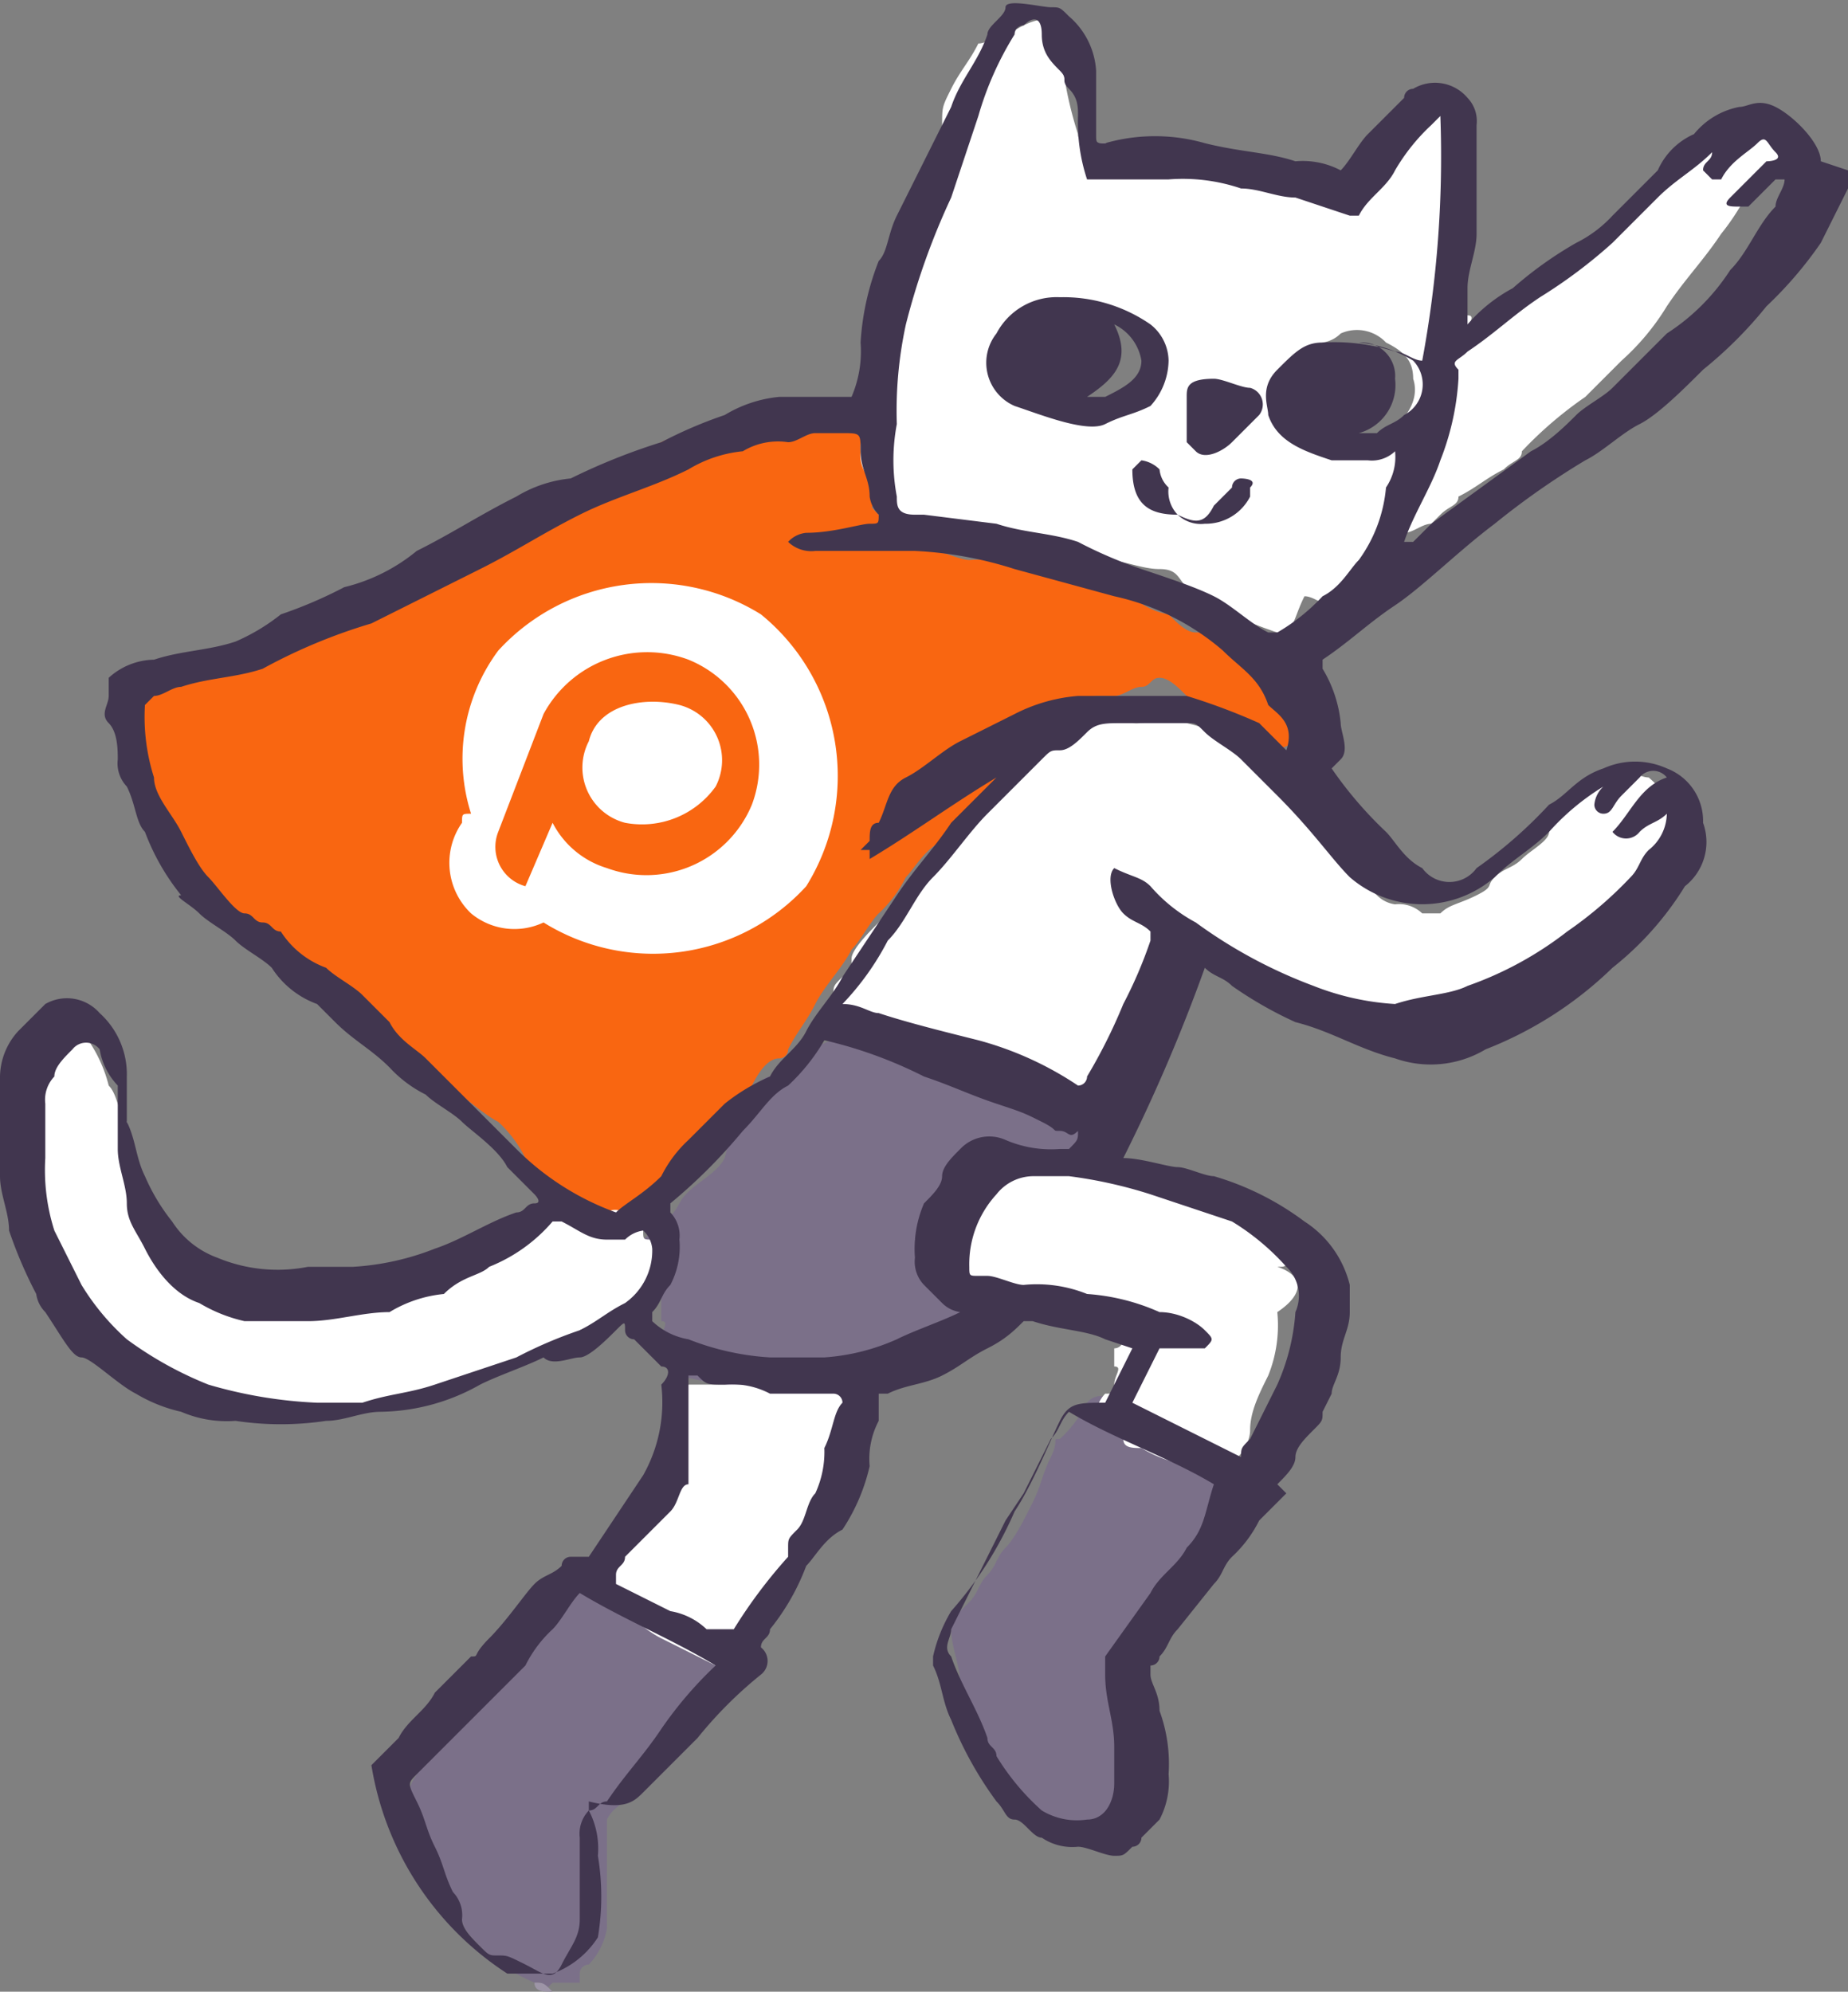 <?xml version="1.0" encoding="UTF-8"?> <svg xmlns="http://www.w3.org/2000/svg" id="Layer_1" data-name="Layer 1" viewBox="0 0 20.4 21.98"><rect x="0" y="0" width="20.4" height="21.98" fill="#808080" stroke="none"/><defs><style>.cls-1{fill:#f96611;}.cls-2{fill:#fff;}.cls-3{fill:#7b7089;}.cls-4{fill:#9d95a7;}.cls-5{fill:#41364f;}</style></defs><title>support</title><path class="cls-1" d="M14.2,7.9a.37.37,0,0,0-.1-.3c-.1-.1-.2-.1-.3-.2s-.1-.1-.2-.1-.2-.1-.3-.2-.1-.1-.2-.1-.2-.1-.3-.2a.76.76,0,0,1-.4-.2l-.6-.2c-.1,0-.2-.1-.3-.1h-.3a1.27,1.27,0,0,0-.6-.1c-.1,0-.3-.1-.4-.1h-.1c.1-.1,0-.1-.1-.1H9.8V5.8c-.1,0-.1,0-.2-.1s-.1-.1,0-.1,0-.2-.1-.3a.6.6,0,0,1-.1-.4V4.5a.6.6,0,0,0-.4.1c-.3,0-.6.1-.9.1H7.8c-.2.1-.4.1-.6.2s-.3.2-.5.3c-.4.2-.8.4-1.3.6a3.7,3.7,0,0,1-1.1.5c-.3.2-.6.3-.9.5h0l-.2.1V7H3a3.08,3.08,0,0,1-1.2.5.1.1,0,0,1-.1-.1l-.5.1v.3c.1.3.1.6.2.9s.2.5.3.7a1,1,0,0,0,.4.5V10c.1,0,.1.1.2.1l.1.1c.1,0,.2.1.3.2s.3.2.4.3.2.2.3.2.2.2.3.2c.1.2.3.3.4.4s.1.1.1.2v-.1l.3.4v-.1c.2,0,.2.1.3.1s.4.3.6.4a1.38,1.38,0,0,1,.3.4l.4.5c.1.1.1.1.2.1a.35.35,0,0,0,.2.1c.1,0,.2-.2.4-.1s.1-.1.2-.1.3-.2.4-.4.4-.3.5-.5a.52.52,0,0,0,.2-.4q.15-.3.3-.3a.1.1,0,0,0,.1-.1c.1-.2.2-.3.3-.5s.3-.4.4-.6h0c.1-.1.2-.3.3-.4a1.38,1.38,0,0,0,.3-.4c.1-.1.2-.3.4-.4l.6-.6.3-.3c.1-.1.2-.2.3-.2a.1.1,0,0,0,.1-.1c0-.1.1-.2.2-.3a.35.35,0,0,1,.2-.1h.2c.1,0,.2-.1.3-.1s.1-.1.2-.1.2.1.3.2c-.1.2.1.3.3.3s.3.1.4.2a.1.1,0,0,1,.1.1.6.6,0,0,0,.4-.1Z" transform="translate(0.1 -0.02)"></path><path class="cls-2" d="M19.6,1.6l-.1-.1a.37.37,0,0,1-.3-.1c-.1,0-.2.1-.3.1s-.1,0-.1.1a.1.1,0,0,1-.1.1h-.1c-.1,0-.1.1-.2.2a.35.35,0,0,0-.2.1c-.2.1-.3.3-.5.5l-.3.3a2.18,2.18,0,0,1-.5.4c-.1.1-.2.1-.3.2s-.3.3-.5.4h0V3.7c0-.1.1-.2,0-.2s-.1-.1-.1-.2V1.2h-.4c-.1,0-.1,0-.1.1s-.2.3-.3.4-.3.2-.4.3h-.2a.1.1,0,0,1-.1.1h0a7,7,0,0,0-1.4-.3h-.6c-.1,0-.1,0-.1-.1l-.1-.1H12c-.1,0-.2,0-.2-.1A4.25,4.25,0,0,1,11.6.4c0-.2-.2-.2-.4-.1s-.1.1-.2.1-.2.1-.3.1c-.1.2-.2.3-.3.5s-.1.2-.1.4-.1.2-.1.3-.1.3-.2.4c.1.2,0,.4-.1.7-.1.1-.1.2-.2.4a1.27,1.27,0,0,1-.1.6c0,.1-.1.2-.1.4s-.1.2-.1.4V5a.37.37,0,0,0,.1.3.37.37,0,0,1,.1.3v.1a.35.35,0,0,0,.2.1c.1,0,.2.1.3.1h0c.1,0,.1.1.2.1h0a.1.1,0,0,1,.1.1h.1l.1-.1h.3c.1,0,.3.1.4.1a.76.76,0,0,1,.4.1c.1,0,.2.1.2,0h.2c.2,0,.4.1.6.1s.2.1.3.2.1.2.2.2c.3.1.5.2.8.3h.1c.1-.1.1-.2.2-.4.1,0,.2.1.3.1h0c.1,0,.1-.1.2-.2s.2-.1.2-.2.1-.2.2-.3a.1.1,0,0,1,.1-.1h.1c.1,0,.2-.1.3-.1l.1-.1c.1-.1.2-.1.2-.2.2-.1.3-.2.5-.3h0c.1-.1.2-.1.2-.2a4.35,4.35,0,0,1,.7-.6l.4-.4a2.65,2.65,0,0,0,.5-.6c.2-.3.4-.5.6-.8a2.51,2.51,0,0,0,.4-.7c.5-.1.4-.2.3-.3ZM12.5,4.4a.76.76,0,0,1-.5.2.76.76,0,0,1-.4-.2l-.3-.3c-.2-.2-.1-.3,0-.4a.91.91,0,0,1,.7-.3h0c.2.1.5.2.6.4A.61.61,0,0,1,12.5,4.4Zm2.5.5c-.2,0-.4,0-.5-.2l-.1-.1c-.3-.2-.2-.6.1-.8a.35.35,0,0,0,.2-.1.44.44,0,0,1,.5.1c.2.1.3.2.3.4h0C15.6,4.5,15.3,4.8,15,4.9Zm-2.3,3c.2.1.4.1.6.2s.3.1.4.2a.1.1,0,0,1,.1.1c.1.1.3.2.4.4a1.76,1.76,0,0,1,.4.5c.2.2.3.4.5.6a.35.35,0,0,0,.2.1.37.37,0,0,1,.3.1h.2c.1-.1.2-.1.4-.2s.1-.1.2-.2.2-.1.3-.2.3-.2.3-.3a.78.78,0,0,1,.4-.4c.1-.1.3-.1.4-.2s.2,0,.3,0a1.76,1.76,0,0,1,.4.5v.1a.37.37,0,0,1-.1.3c-.1.1-.1.2-.2.3s-.1.1-.2.2-.1.1-.1.2-.2.1-.2.2-.2.1-.3.2-.2.2-.3.2-.3.1-.5.2-.2.1-.3.2-.2.1-.4,0h-.1c-.1,0-.2.1-.3.1h-.2a1.27,1.27,0,0,1-.6-.1c-.2-.1-.4-.1-.5-.2a1.42,1.42,0,0,0-.6-.2l-.3-.3-.3-.3h0c-.2.4-.4.9-.6,1.3l-.3.6c-.1.1-.1.1-.2,0s-.1-.1-.2-.1h-.1a.52.52,0,0,0-.4-.2,1.42,1.42,0,0,1-.6-.2h-.4c-.2,0-.3-.1-.5-.2h0l-.1-.1a.76.76,0,0,0-.4-.2L9.1,11c0-.1,0-.1.1-.2s.1-.1.1-.2.2-.3.3-.4a1.38,1.38,0,0,0,.3-.4c.1-.1.2-.3.4-.4l.6-.6a.35.35,0,0,0,.1-.2c.1-.1.2-.2.3-.2a.1.1,0,0,0,.1-.1c0-.1.1-.2.2-.3a.35.35,0,0,1,.2-.1H12c0,.1.1.1.2.1h.2a.37.37,0,0,0,.3-.1Z" transform="translate(0.1 -0.02)"></path><path class="cls-3" d="M9.6,11.4h0l.1.1a.22.22,0,0,0,.2.2,1.42,1.42,0,0,1,.6.2l.6.3c.2.1.4.1.6.2s.1.1.2.2v.1a.1.1,0,0,1-.1.1l-.1.1a.9.9,0,0,1-.5-.1h-.1c-.1.1-.2,0-.3,0s-.1,0-.2.1-.1.1-.1.2,0,.1-.1.1a.37.37,0,0,0-.1.3l-.1.1c0,.1-.1.2,0,.3l.3.4.1.1c.1,0,.2.1.1.2v.1h-.1a.35.35,0,0,0-.2.1l-.1.1a.6.6,0,0,0-.4.1v.1c-.1,0-.1.1-.2.1s-.1,0-.2.1-.2,0-.2.1H9.1c-.1,0-.2.1-.3,0H8.4a.75.75,0,0,1-.5-.1,4.33,4.33,0,0,1-.5-.1H7.3c0-.1-.1-.1-.1-.2v-.2c0-.1.1-.2,0-.2v-.3a.37.37,0,0,0-.1-.3L7,13.9v-.2c.1-.1.3-.2.4-.4s.4-.3.5-.5c.1-.4.1-.5.2-.6s.2-.3.3-.3a.1.1,0,0,0,.1-.1h.1c.1-.1.2-.1.3-.2a.37.37,0,0,1,.3-.1h.1C9.5,11.5,9.5,11.4,9.6,11.4Z" transform="translate(0.1 -0.02)"></path><path class="cls-2" d="M7,13.4v.2c0,.1,0,.1.1.1a.37.37,0,0,1,.1.3,2.18,2.18,0,0,1-.9.7c-.1.1-.2.1-.3.2s-.4.1-.6.2a1.42,1.42,0,0,1-.6.2c-.2.1-.4.1-.6.2h0a2.77,2.77,0,0,1-.9.1H3.1c-.1.1-.3,0-.4,0H2.6c-.2.1-.4-.1-.6-.1s-.2-.1-.4-.2L1,15H.9c.1-.1.1-.1.1-.2v-.1l-.1-.1c-.1-.1-.1-.2-.2-.3s-.2-.3-.3-.5l-.1-.1c0-.1-.1-.1,0-.2v-.2a2.35,2.35,0,0,1-.2-.8c0-.1,0-.1.1-.1s.1-.1.1-.2a.76.76,0,0,1,.2-.5c-.1-.1,0-.1,0-.2a.1.1,0,0,0,.1-.1c.1,0,.1-.1.2,0a1.55,1.55,0,0,1,.3.6c.1.1.1.3.2.4a2.2,2.2,0,0,1,.1.8.37.37,0,0,0,.1.3c.2.1.3.3.4.4l.2.2h0c.2,0,.4.1.7.1H3.9a1.27,1.27,0,0,0,.6-.1.82.82,0,0,0,.7-.1l.3-.3a1,1,0,0,0,.5-.4c.1.1.1.1.2.1a.35.35,0,0,0,.2.1c.1,0,.2-.2.4-.1Z" transform="translate(0.1 -0.02)"></path><path class="cls-3" d="M5.8,21.9a2.19,2.19,0,0,1-.5-.3c-.2-.2-.3-.3-.3-.4l-.1-.1c-.1-.1-.1-.2-.2-.3a.1.1,0,0,0-.1-.1c0-.1-.1-.1-.1-.2s0-.1-.1-.2a.19.19,0,0,1,0-.3v-.1a.52.52,0,0,1,.2-.4c0-.1.1-.1.1-.2.2-.2.3-.3.3-.4a1.38,1.38,0,0,1,.3-.4l.1-.1a.1.1,0,0,1,.1-.1c.1,0,.1-.2.2-.1s.1-.1,0-.2v-.2h.1c.2-.1.3-.1.5-.2s.1,0,.2-.1h.1c.1-.1.1,0,.2.1s.3.3.5.4l.6.3h0l.1.1v.3c-.1,0-.2.1-.4.1a.1.1,0,0,0-.1.1.37.37,0,0,0-.1.3H7.3c-.1.2-.2.3-.3.5s-.3.2-.4.4v1.2a.76.76,0,0,1-.2.4.1.1,0,0,0-.1.1v.1H6l-.1.1c0-.1,0-.1-.1-.1Zm7.4-4.8a.31.31,0,0,0-.1.2.1.1,0,0,1-.1.1c-.1.1-.1.2-.2.2v.1c-.1.2-.3.3-.4.5a.37.37,0,0,0-.1.3c0,.1.1.2.1.3s.1.2.1.4v.7a.38.38,0,0,1-.5.3.9.9,0,0,0-.5-.1c-.1-.1-.3-.1-.4-.2a.1.1,0,0,1-.1-.1c-.1-.2-.2-.3-.3-.5a.37.37,0,0,1-.1-.3.6.6,0,0,0-.1-.4c0-.2-.1-.4-.1-.6s0-.2.1-.2l.1-.1c.1-.1.1-.2.2-.3s.1-.2.2-.3.2-.3.3-.5.1-.3.2-.5,0-.2.1-.2a1.38,1.38,0,0,0,.3-.4.19.19,0,0,1,.3,0,2.19,2.19,0,0,0,.5.3l.6.3c.1.1.3.1.4.3v.2a.22.22,0,0,1-.2.2c-.2.2-.3.2-.3.3Z" transform="translate(0.1 -0.02)"></path><path class="cls-2" d="M14,14c.1,0,.1,0,.1-.1s.1-.1,0-.2a.35.35,0,0,0-.2-.1l-.6-.3c-.3-.1-.6-.3-.9-.4a6.37,6.37,0,0,0-.7-.2l-.1.1a.9.9,0,0,1-.5-.1H11c-.1.1-.2,0-.3,0a.1.1,0,0,1-.1.1c-.1.1-.2.1-.2.2s0,.1-.1.1c-.1.2-.1.4-.2.5l-.1.1.3.4.1.1c.1,0,.2.1.1.2v.1h.2c.1,0,.2-.1.3-.1s.4.1.6.1.4.1.6.2l.1.1a.1.1,0,0,1-.1.1v.2c.1,0,0,.1,0,.2s0,.1-.1.1a.37.37,0,0,0-.1.3c.1.1.2.1.3.2h0c0,.1.1.1.2.1a1.42,1.42,0,0,0,.6.2h0c.1.1.2,0,.3,0s.3-.2.3-.4.1-.4.2-.6a1.48,1.48,0,0,0,.1-.7c.3-.2.3-.4,0-.5Zm-3.4.4ZM9.3,15.5c0-.1-.2-.2-.3-.2-.3,0-.6.1-.8,0H7.5a4.88,4.88,0,0,0-.3.7c-.1.2-.2.5-.3.7s-.1.2-.2.3-.1.4-.3.5v.1h.1c.1-.1.1,0,.2.1s.3.3.5.4l.6.3h0a.68.68,0,0,1,.3-.4c.1-.1.2-.2.3-.2h0c.1-.1.2-.2.2-.3l.3-.6c.1-.2.2-.5.3-.7A2,2,0,0,0,9.3,15.5Z" transform="translate(0.1 -0.02)"></path><path class="cls-4" d="M5.8,21.9h0c.1,0,.1,0,.2.1-.1,0-.2,0-.2-.1Z" transform="translate(0.1 -0.02)"></path><path class="cls-2" d="M10.6,14.5h0Zm-6.3,1Z" transform="translate(0.1 -0.02)"></path><path class="cls-3" d="M10.6,14.4Z" transform="translate(0.1 -0.02)"></path><path class="cls-5" d="M20,1.8c0-.2-.3-.5-.5-.6s-.3,0-.4,0a.85.85,0,0,0-.5.3.78.78,0,0,0-.4.4l-.5.5a1.38,1.38,0,0,1-.4.3,4.23,4.23,0,0,0-.7.5,1.76,1.76,0,0,0-.5.4V3.2c0-.2.1-.4.1-.6V1.4a.37.37,0,0,0-.1-.3.47.47,0,0,0-.6-.1.1.1,0,0,0-.1.1l-.4.4c-.1.1-.2.3-.3.4a.9.9,0,0,0-.5-.1c-.3-.1-.6-.1-1-.2a2,2,0,0,0-1.1,0c-.1,0-.1,0-.1-.1V.8a.86.86,0,0,0-.3-.6c-.1-.1-.1-.1-.2-.1S11,0,11,.1s-.2.2-.2.3c-.1.3-.3.5-.4.8l-.3.6-.3.6c-.1.2-.1.4-.2.5a2.92,2.92,0,0,0-.2.9,1.27,1.27,0,0,1-.1.6H8.5a1.42,1.42,0,0,0-.6.2,4.88,4.88,0,0,0-.7.3,6.89,6.89,0,0,0-1,.4,1.42,1.42,0,0,0-.6.2c-.4.2-.7.4-1.1.6a2,2,0,0,1-.8.4,4.88,4.88,0,0,1-.7.3,2.19,2.19,0,0,1-.5.3c-.3.1-.6.1-.9.2a.76.76,0,0,0-.5.2v.2c0,.1-.1.2,0,.3s.1.3.1.4a.37.37,0,0,0,.1.3c.1.2.1.4.2.5a2.51,2.51,0,0,0,.4.7c-.1,0,.1.1.2.2s.3.2.4.3.3.2.4.3a1,1,0,0,0,.5.4l.2.2c.2.2.4.3.6.5a1.38,1.38,0,0,0,.4.3c.1.1.3.2.4.3s.4.3.5.5l.3.3s.1.1,0,.1-.1.1-.2.1c-.3.1-.6.3-.9.4a2.92,2.92,0,0,1-.9.2H3.3a1.73,1.73,0,0,1-1-.1,1,1,0,0,1-.5-.4,2.19,2.19,0,0,1-.3-.5c-.1-.2-.1-.4-.2-.6v-.5a.91.91,0,0,0-.3-.7.48.48,0,0,0-.6-.1l-.3.3a.76.76,0,0,0-.2.5V13c0,.2.1.4.1.6a4.88,4.88,0,0,0,.3.7.35.35,0,0,0,.1.2c.2.3.3.5.4.5s.4.3.6.4a1.69,1.69,0,0,0,.5.2,1.27,1.27,0,0,0,.6.1,3.35,3.35,0,0,0,1,0c.2,0,.4-.1.6-.1a2.28,2.28,0,0,0,1.1-.3c.2-.1.5-.2.7-.3.1.1.3,0,.4,0s.3-.2.4-.3.1-.1.1,0h0a.1.1,0,0,0,.1.1l.3.3c.1,0,.1.1,0,.2a1.64,1.64,0,0,1-.2,1l-.6.9H6.2a.1.1,0,0,0-.1.1c-.1.1-.2.1-.3.2s-.3.4-.5.6-.1.2-.2.2l-.4.4c-.1.2-.3.3-.4.5l-.3.3H4a3.38,3.38,0,0,0,1.5,2.3H6a1,1,0,0,0,.5-.4,2.72,2.72,0,0,0,0-.9.9.9,0,0,0-.1-.5v-.1c.4.1.5,0,.6-.1l.6-.6a4.62,4.62,0,0,1,.7-.7.19.19,0,0,0,0-.3c0-.1.1-.1.1-.2a2.51,2.51,0,0,0,.4-.7c.1-.1.2-.3.4-.4a2.12,2.12,0,0,0,.3-.7.9.9,0,0,1,.1-.5v-.3h.1c.2-.1.4-.1.6-.2s.3-.2.5-.3.3-.2.4-.3h.1c.3.1.6.1.8.2l.3.1-.3.6c-.3,0-.4,0-.5.2s-.3.7-.5,1a4.13,4.13,0,0,1-.7,1.1,1.69,1.69,0,0,0-.2.5v.1c.1.2.1.4.2.6a4.05,4.05,0,0,0,.5.9c.1.1.1.2.2.2s.2.2.3.2a.6.6,0,0,0,.4.1c.1,0,.3.1.4.1s.1,0,.2-.1a.1.1,0,0,0,.1-.1h0l.2-.2a.9.9,0,0,0,.1-.5,1.7,1.7,0,0,0-.1-.7c0-.2-.1-.3-.1-.4v-.1a.1.1,0,0,0,.1-.1c.1-.1.1-.2.2-.3l.4-.5c.1-.1.1-.2.2-.3a1.38,1.38,0,0,0,.3-.4l.3-.3-.1-.1c.1-.1.2-.2.2-.3s.1-.2.2-.3.1-.1.1-.2l.1-.2c0-.1.1-.2.1-.4h0c0-.2.1-.3.1-.5v-.3a1.16,1.16,0,0,0-.5-.7,3.13,3.13,0,0,0-1-.5c-.1,0-.3-.1-.4-.1s-.4-.1-.6-.1a18.94,18.94,0,0,0,.9-2.1c.1.1.2.1.3.2a4.35,4.35,0,0,0,.7.4c.4.1.7.3,1.1.4a1.18,1.18,0,0,0,1-.1,4.19,4.19,0,0,0,1.4-.9,3.45,3.45,0,0,0,.8-.9.62.62,0,0,0,.2-.7.62.62,0,0,0-.4-.6.85.85,0,0,0-.7,0c-.3.1-.4.3-.6.4a5,5,0,0,1-.8.7.37.37,0,0,1-.6,0c-.2-.1-.3-.3-.4-.4a4.35,4.35,0,0,1-.6-.7l.1-.1c.1-.1,0-.3,0-.4a1.42,1.42,0,0,0-.2-.6V7.3c.3-.2.5-.4.8-.6s.7-.6,1.1-.9a8.65,8.65,0,0,1,1-.7c.2-.1.4-.3.6-.4s.5-.4.7-.6a4.62,4.62,0,0,0,.7-.7,4.35,4.35,0,0,0,.6-.7l.3-.6V1.9L20,1.8ZM7.1,13.8a.71.71,0,0,1-.3.6c-.2.1-.3.2-.5.3a4.88,4.88,0,0,0-.7.3l-.9.3c-.3.1-.5.1-.8.2H3.4a5,5,0,0,1-1.2-.2,4.05,4.05,0,0,1-.9-.5,2.65,2.65,0,0,1-.5-.6l-.3-.6a2.2,2.2,0,0,1-.1-.8v-.6a.37.37,0,0,1,.1-.3c0-.1.1-.2.2-.3a.19.19,0,0,1,.3,0,.76.76,0,0,0,.2.4v.7c0,.2.1.4.1.6s.1.3.2.5.3.5.6.6a1.69,1.69,0,0,0,.5.2h.7c.3,0,.6-.1.9-.1a1.42,1.42,0,0,1,.6-.2c.2-.2.4-.2.5-.3a1.79,1.79,0,0,0,.7-.5h.1c.2.1.3.2.5.2h.2a.35.35,0,0,1,.2-.1.31.31,0,0,1,.1.2Zm-.4-.4h0a3,3,0,0,1-1.1-.7L5,12.1l-.4-.4c-.1-.1-.3-.2-.4-.4L3.9,11c-.1-.1-.3-.2-.4-.3a1,1,0,0,1-.5-.4c-.1,0-.1-.1-.2-.1s-.1-.1-.2-.1-.3-.3-.4-.4-.2-.3-.3-.5-.3-.4-.3-.6a2.2,2.2,0,0,1-.1-.8l.1-.1c.1,0,.2-.1.3-.1.3-.1.6-.1.9-.2A6.12,6.12,0,0,1,4,6.9l1.2-.6c.4-.2.7-.4,1.1-.6s.8-.3,1.2-.5A1.42,1.42,0,0,1,8.1,5a.75.75,0,0,1,.5-.1c.1,0,.2-.1.3-.1h.3c.2,0,.2,0,.2.2s.1.3.1.5a.35.35,0,0,0,.1.2c0,.1,0,.1-.1.1s-.4.1-.7.1a.31.31,0,0,0-.2.1.37.37,0,0,0,.3.1H10a4.25,4.25,0,0,1,1.1.2l1.1.3a2.73,2.73,0,0,1,1.2.6c.2.2.4.3.5.6.1.1.3.2.2.5L13.8,8a6.89,6.89,0,0,0-.8-.3H11.8a1.85,1.85,0,0,0-.7.2l-.6.3c-.2.1-.4.3-.6.4s-.2.3-.3.5c-.1,0-.1.1-.1.2l-.1.1h.1v.1c.5-.3.9-.6,1.4-.9h0l-.5.5c-.2.3-.4.5-.6.8l-.6.9c-.1.2-.3.4-.4.6s-.3.3-.4.5a2.19,2.19,0,0,0-.5.3l-.4.4a1.38,1.38,0,0,0-.3.4C7,13.2,6.8,13.3,6.7,13.4Zm.5,5.7c-.2.3-.4.5-.6.8-.1,0-.1.1-.2.1a.37.37,0,0,0-.1.3v.9c0,.2-.1.3-.2.5s-.2.1-.4,0-.2-.1-.3-.1-.1,0-.2-.1-.2-.2-.2-.3a.37.37,0,0,0-.1-.3c-.1-.2-.1-.3-.2-.5s-.1-.3-.2-.5-.1-.2,0-.3l.2-.2.4-.4.6-.6A1.38,1.38,0,0,1,6,18c.1-.1.2-.3.3-.4.5.3,1,.5,1.5.8a4.35,4.35,0,0,0-.6.7ZM9,16a1.09,1.09,0,0,1-.1.5c-.1.1-.1.3-.2.4s-.1.1-.1.2v.1A5.55,5.55,0,0,0,8,18H7.7a.76.76,0,0,0-.4-.2l-.6-.3v-.1c0-.1.1-.1.1-.2l.5-.5c.1-.1.1-.3.2-.3V15.2h.1c.1.1.1.1.3.1a.9.9,0,0,1,.5.1h.7a.1.1,0,0,1,.1.1c-.1.1-.1.3-.2.5Zm.8-1.2A2.35,2.35,0,0,1,9,15H8.4a2.92,2.92,0,0,1-.9-.2.76.76,0,0,1-.4-.2v-.1c.1-.1.1-.2.2-.3a.9.9,0,0,0,.1-.5.37.37,0,0,0-.1-.3v-.1a6,6,0,0,0,.8-.8c.2-.2.3-.4.5-.5a2.18,2.18,0,0,0,.4-.5,4.87,4.87,0,0,1,1.1.4c.3.1.5.2.8.3s.3.1.5.2.1.1.2.1.1.1.2,0c0,.1,0,.1-.1.2h-.1a1.27,1.27,0,0,1-.6-.1.44.44,0,0,0-.5.1c-.1.1-.2.2-.2.3s-.1.2-.2.3a1.27,1.27,0,0,0-.1.6.37.37,0,0,0,.1.3l.2.2a.35.35,0,0,0,.2.1C10.3,14.6,10,14.7,9.8,14.8ZM13,17.1c-.1.2-.3.3-.4.5l-.5.7v.2c0,.3.1.5.1.8v.4c0,.2-.1.4-.3.4a.75.75,0,0,1-.5-.1,2.65,2.65,0,0,1-.5-.6c0-.1-.1-.1-.1-.2-.1-.3-.3-.6-.4-.9-.1-.1,0-.2,0-.3l.3-.6.3-.6.2-.3.3-.6c.1-.1.1-.2.2-.3.5.3,1.1.5,1.6.8C13.2,16.7,13.2,16.9,13,17.1Zm-.4-3.9.9.3a2.65,2.65,0,0,1,.6.5.44.44,0,0,1,.1.5,2.35,2.35,0,0,1-.2.8l-.3.6c-.1.1-.1.1-.1.2l-1.2-.6.3-.6h.5c.1-.1.1-.1,0-.2s-.3-.2-.5-.2a2.35,2.35,0,0,0-.8-.2,1.48,1.48,0,0,0-.7-.1c-.1,0-.3-.1-.4-.1h-.1c-.1,0-.1,0-.1-.1a1.14,1.14,0,0,1,.3-.8.52.52,0,0,1,.4-.2h.4a5.07,5.07,0,0,1,.9.2Zm2.2-3.5a1.22,1.22,0,0,0,1.6,0c.2-.2.4-.3.6-.5a2.65,2.65,0,0,1,.6-.5h0a.31.31,0,0,0-.1.2.1.1,0,0,0,.1.1c.1,0,.1-.1.2-.2l.2-.2a.19.19,0,0,1,.3,0c-.3.1-.4.4-.6.6a.19.19,0,0,0,.3,0c.1-.1.2-.1.3-.2a.52.52,0,0,1-.2.4c-.1.1-.1.2-.2.3a4.35,4.35,0,0,1-.7.6,3.88,3.88,0,0,1-1.1.6c-.2.1-.5.1-.8.2a2.92,2.92,0,0,1-.9-.2,5.39,5.39,0,0,1-1.3-.7,1.76,1.76,0,0,1-.5-.4c-.1-.1-.2-.1-.4-.2-.1.1,0,.4.1.5s.2.1.3.2v.1a4.88,4.88,0,0,1-.3.7,5.94,5.94,0,0,1-.4.8.1.1,0,0,1-.1.1,3.7,3.7,0,0,0-1.1-.5c-.4-.1-.8-.2-1.1-.3-.1,0-.2-.1-.4-.1a3,3,0,0,0,.5-.7c.2-.2.3-.5.5-.7s.4-.5.6-.7l.6-.6c.1-.1.1-.1.2-.1s.2-.1.3-.2.2-.1.4-.1H13c.1,0,.1,0,.2.1s.3.2.4.3l.4.4c.4.4.6.7.8.9Zm.1-3.5c-.1.1-.2.3-.4.4A2.18,2.18,0,0,1,14,7h-.1c-.2-.1-.4-.3-.6-.4s-.5-.2-.8-.3a4.88,4.88,0,0,1-.7-.3c-.3-.1-.6-.1-.9-.2l-.8-.1H10c-.2,0-.2-.1-.2-.2a2.15,2.15,0,0,1,0-.8,4.48,4.48,0,0,1,.1-1.1,7.84,7.84,0,0,1,.5-1.4l.3-.9a3.55,3.55,0,0,1,.4-.9.1.1,0,0,1,.1-.1c.1-.1.2-.1.2.1s.1.3.2.4,0,.1.1.2.1.2.1.3a2,2,0,0,0,.1.7h.9a2,2,0,0,1,.8.1c.2,0,.4.1.6.1l.6.2h.1c.1-.2.3-.3.4-.5a2.18,2.18,0,0,1,.4-.5l.1-.1A12.29,12.29,0,0,1,15.6,4c-.1,0-.2-.1-.3-.1a2.2,2.2,0,0,0-.8-.1c-.2,0-.3.1-.5.3s-.1.4-.1.5c.1.3.4.4.7.5H15a.37.37,0,0,0,.3-.1.6.6,0,0,1-.1.4,1.6,1.6,0,0,1-.3.8Zm.4-2a.37.37,0,0,0-.4-.4,1.42,1.42,0,0,1,.6.2.38.38,0,0,1-.1.6c-.1.1-.2.1-.3.2h-.2A.55.55,0,0,0,15.3,4.2Zm4.2-1.9c-.2.2-.3.5-.5.7a2.34,2.34,0,0,1-.7.7l-.6.6c-.1.1-.3.2-.4.3s-.3.3-.5.4l-1.1.8-.2.2h-.1c.1-.3.3-.6.4-.9a2.92,2.92,0,0,0,.2-.9V4.1c-.1-.1,0-.1.1-.2.3-.2.5-.4.8-.6a5.55,5.55,0,0,0,.8-.6l.5-.5c.2-.2.4-.3.6-.5h0c0,.1-.1.1-.1.2l.1.1h.1c.1-.2.3-.3.4-.4s.1,0,.2.1-.1.1-.1.1l-.4.4c-.1.1,0,.1.1.1h.1l.3-.3h.1C19.6,2.1,19.5,2.2,19.5,2.3Z" transform="translate(0.1 -0.02)"></path><path class="cls-5" d="M11,8.6Zm.6-5.3a1.69,1.69,0,0,1,1,.3.52.52,0,0,1,.2.4.76.76,0,0,1-.2.5c-.2.1-.3.1-.5.2s-.7-.1-1-.2a.52.52,0,0,1-.2-.8.75.75,0,0,1,.7-.4Zm.6.3c.2.4,0,.6-.3.8h.2c.2-.1.4-.2.4-.4A.54.54,0,0,0,12.2,3.6Zm0,0Zm1.1.6c.1,0,.3.1.4.1a.19.19,0,0,1,.1.3l-.3.3c-.1.1-.3.2-.4.1L13,4.9V4.4C13,4.3,13,4.2,13.3,4.2Zm-.9,1,.1-.1a.35.35,0,0,1,.2.1.31.31,0,0,0,.1.2.37.37,0,0,0,.1.3c.2.1.3.1.4-.1l.2-.2a.1.1,0,0,1,.1-.1s.2,0,.1.1v.1a.55.55,0,0,1-.5.3.37.37,0,0,1-.3-.1C12.6,5.7,12.4,5.6,12.4,5.2Z" transform="translate(0.1 -0.02)"></path><path class="cls-2" d="M8.3,6.8a2.29,2.29,0,0,0-2.9.4A2,2,0,0,0,5.1,9C5,9,5,9,5,9.1a.77.77,0,0,0,.1,1,.75.75,0,0,0,.8.1,2.29,2.29,0,0,0,2.9-.4A2.3,2.3,0,0,0,8.3,6.8Z" transform="translate(0.1 -0.02)"></path><path class="cls-1" d="M8.2,8.9a1.25,1.25,0,0,0-.7-1.6,1.3,1.3,0,0,0-1.6.6h0L5.4,9.2a.45.45,0,0,0,.3.6L6,9.1a1,1,0,0,0,.6.5A1.26,1.26,0,0,0,8.2,8.9Zm-1.4.2a.63.63,0,0,1-.4-.9c.1-.4.6-.5,1-.4a.63.63,0,0,1,.4.9A1,1,0,0,1,6.8,9.1Z" transform="translate(0.1 -0.02)"></path></svg> 
